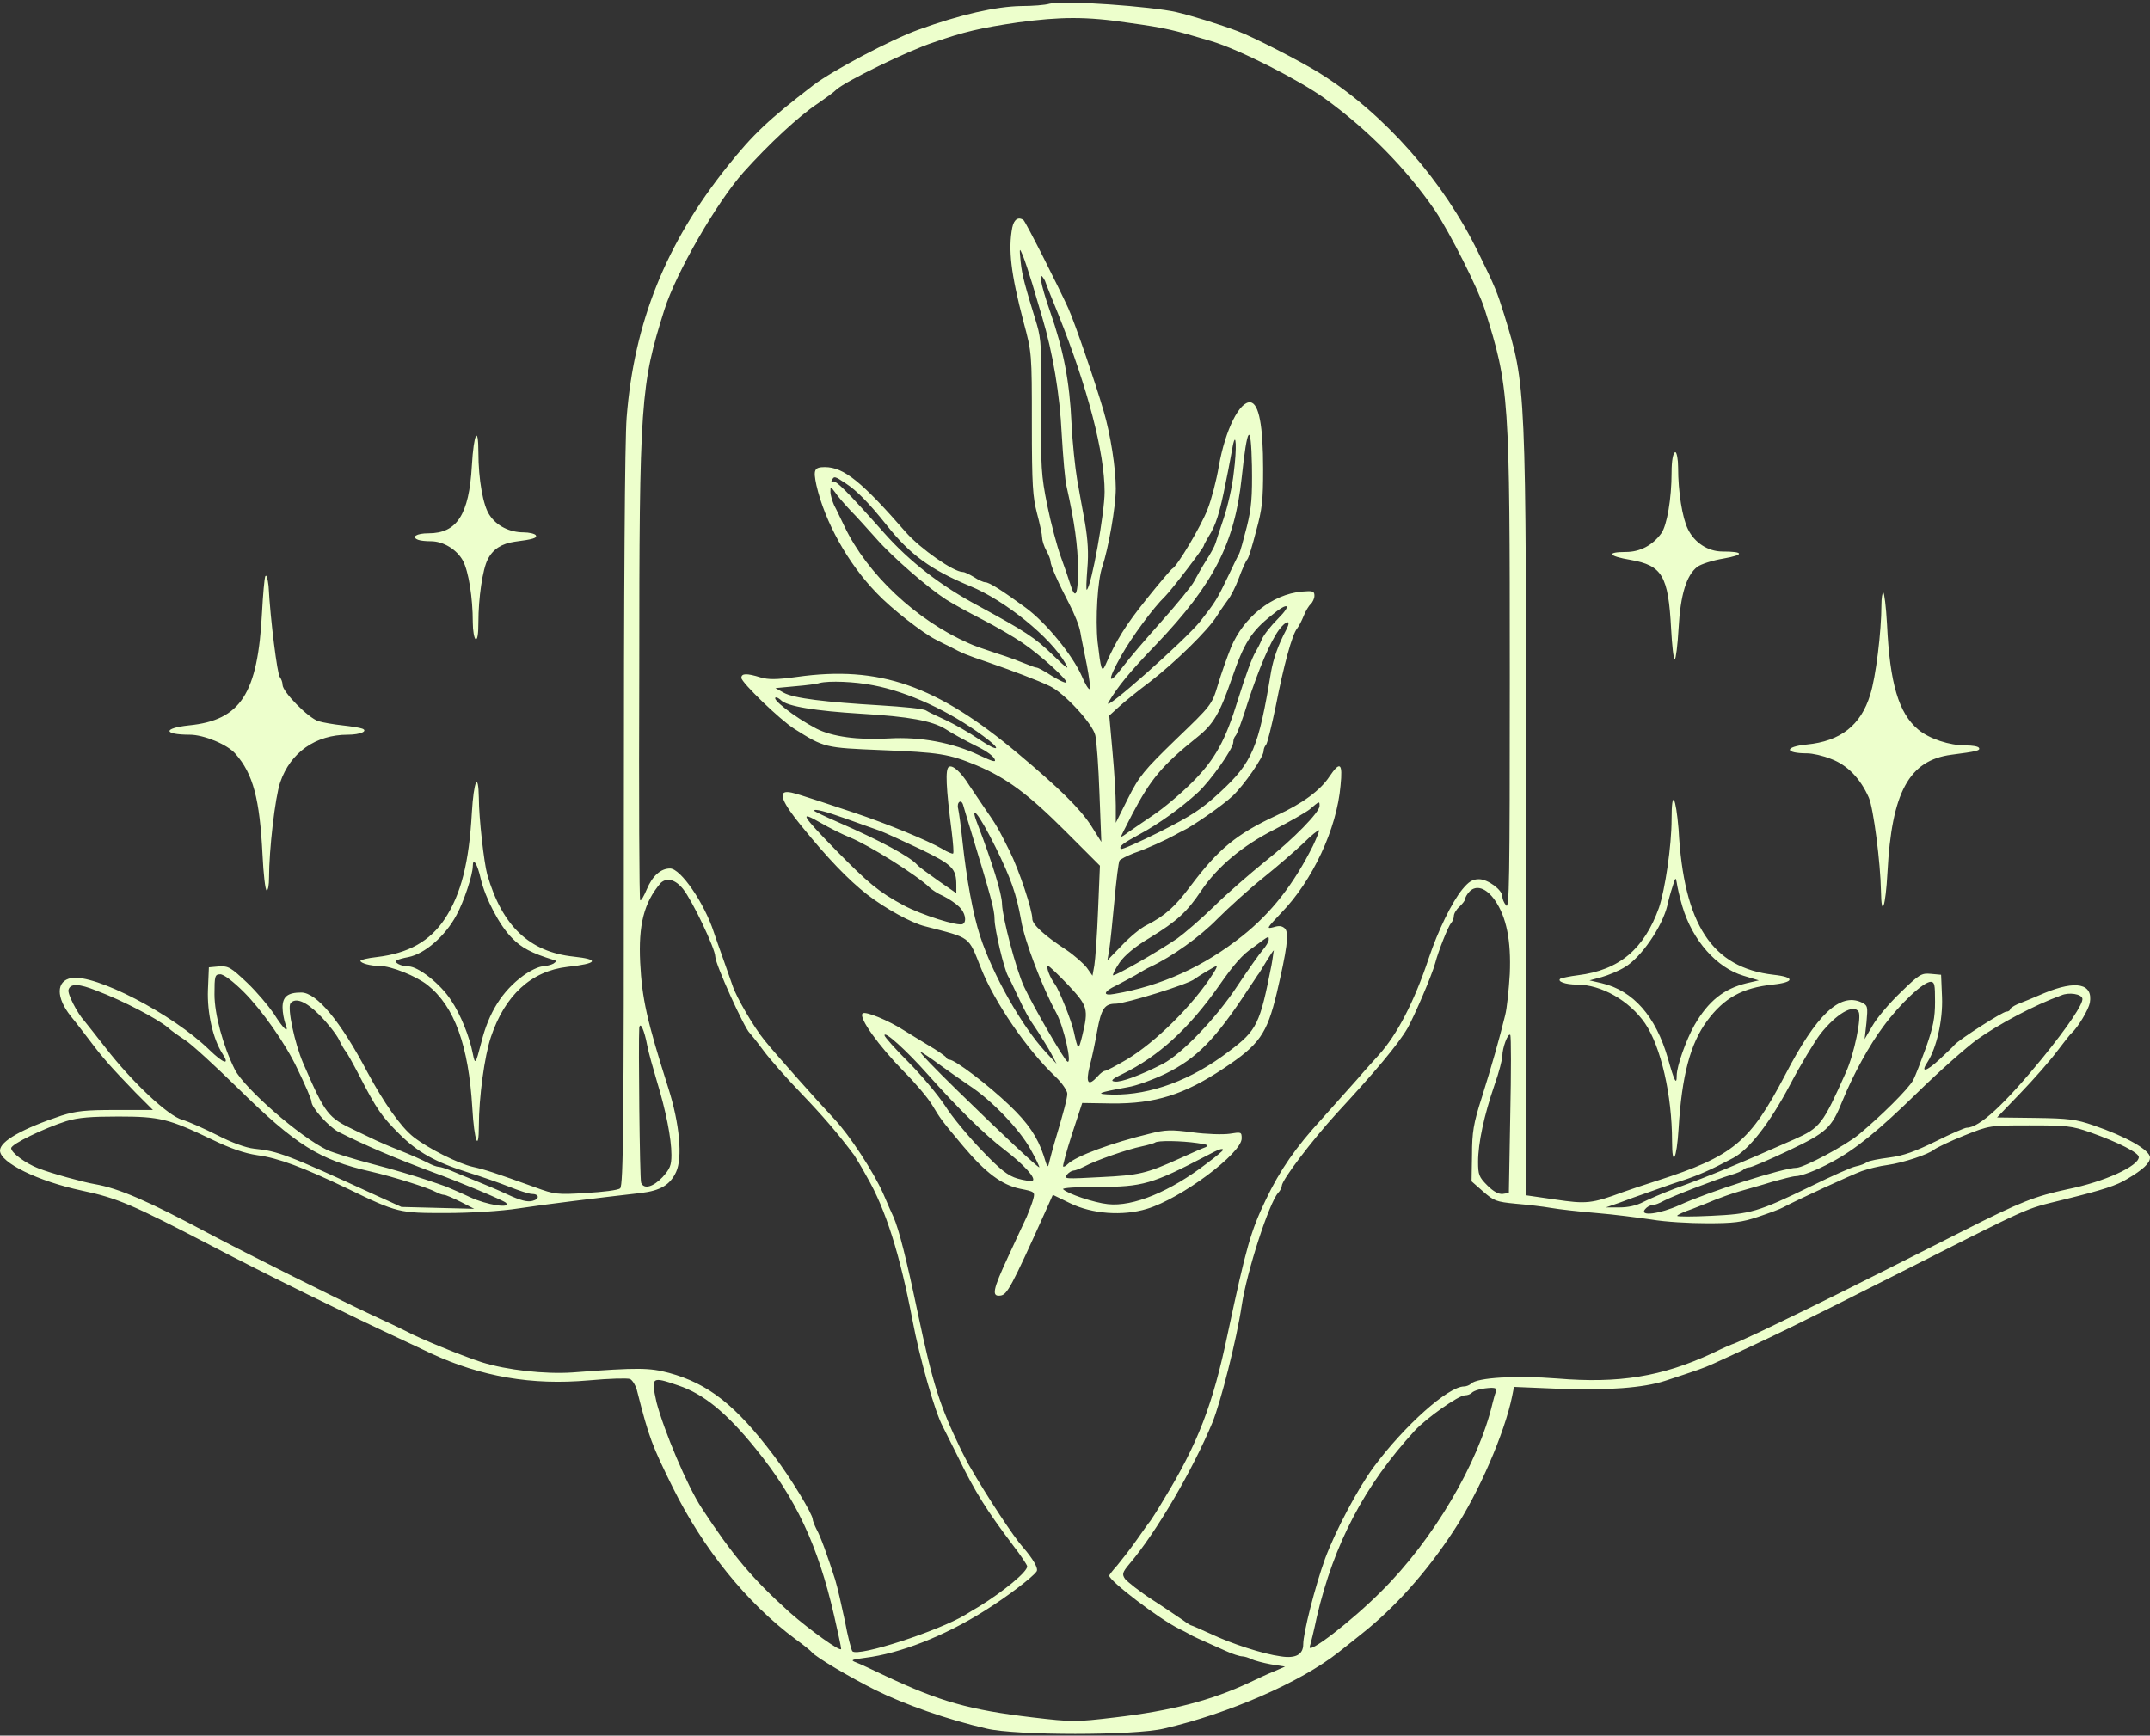 <?xml version="1.0" encoding="UTF-8" standalone="no"?><svg xmlns="http://www.w3.org/2000/svg" xmlns:xlink="http://www.w3.org/1999/xlink" fill="#edffcc" height="372.3" preserveAspectRatio="xMidYMid meet" version="1" viewBox="0.0 -0.6 461.1 372.3" width="461.1" zoomAndPan="magnify"><rect x="0.0" y="-0.6" width="461.1" height="372.3" fill="#333333" stroke="none"/><g id="change1_1"><path d="M225.1,0.2c-1,0.3-3.7,0.5-6.1,0.5c-5.4,0.1-13,1.8-22.1,5.1c-5.8,2.1-18.3,8.7-22.5,11.9c-9.5,7.3-12.9,10.5-18.4,17.4 c-13.2,16.5-20,33.5-21.6,53.8c-0.4,4.9-0.6,36.8-0.6,86.2c0,64.8-0.1,78.6-0.8,79.2c-0.4,0.4-3.7,0.8-7.3,1 c-6.2,0.4-6.8,0.3-10.9-1.2c-8.6-3.1-10.7-3.8-13.4-4.4c-3.1-0.7-9.5-3.9-12.7-6.4c-2.8-2.2-6.4-7.4-9.9-13.9 c-5.8-11-10.9-17.1-14.2-17.1c-2.9,0-4,0.9-4,3.2c0,1.1,0.3,2.6,0.6,3.5c0.9,2.3-0.3,1.3-2.5-2.2c-1.1-1.6-3.6-4.6-5.7-6.6 c-3.5-3.3-4-3.6-6-3.5l-2.2,0.2l-0.2,4.8c-0.2,5,1.1,10.6,3.1,13.7c1.7,2.6,0.3,2.2-2.8-0.8c-7.9-7.7-24.5-16.3-29.6-15.4 c-3.3,0.6-3.3,4.2-0.1,8.2c1,1.2,2.9,3.7,4.2,5.4c2.7,3.6,4.4,5.5,9.7,11l3.7,3.7h-7.9c-6.6,0-8.5,0.2-11.7,1.2 C4.8,241.5,0,244.2,0,246.2c0,2.6,8.2,6.6,17.6,8.6c7.6,1.6,10.8,3,27.7,11.8c11.4,6,30.4,15.3,40.1,19.8c2.4,1.1,5.5,2.6,7,3.3 c10.8,5,21.6,6.9,33.9,5.8c4.3-0.4,8.2-0.5,8.8-0.3c0.5,0.2,1.3,1.4,1.6,2.8c2.5,9.8,3.1,11.4,7.6,20.5 c6.5,13.1,15.8,24.7,26.3,32.5c1.8,1.3,3.4,2.6,3.5,2.8c0.9,1.1,8.2,5.4,13.6,8.1c6.2,3.1,15.6,6.4,23.9,8.3c6.3,1.5,31.7,1.5,38,0 c13.8-3.2,29.3-9.9,37.5-16.4c0.8-0.6,3-2.4,4.9-3.9c7.1-5.6,14-13.3,19.8-22.2c5.3-8,10.9-20.9,12.5-28.8l0.4-2l9.6,0.4 c10.4,0.4,18.2-0.2,22.8-1.7c7-2.3,8.2-2.7,10.4-3.7c12.1-5.5,18.4-8.6,36.6-17.8c33.1-16.7,29.4-15.1,38.6-17.4 c8.5-2.1,11.2-3,13.5-4.4c3.4-2,4.9-3.4,4.9-4.6c0-1.6-5.1-4.5-12.1-6.9c-3.8-1.3-5.3-1.5-12.5-1.6l-8.2-0.1l5-5.2 c2.8-2.9,6.3-6.9,7.8-8.9c1.6-2.1,3-3.9,3.2-4c1.4-1.3,3.6-5,3.9-6.5c0.7-4.1-2.9-4.9-9.7-2.1c-2.3,1-5,2.1-5.8,2.4 c-0.9,0.4-1.6,0.9-1.6,1.1c0,0.2-0.3,0.5-0.8,0.5c-0.8,0-10,5.9-11.1,7.1c-0.3,0.4-1.8,1.8-3.3,3.2c-2.8,2.6-4.1,2.9-2.5,0.5 c1.9-3,3.3-8.9,3.1-13.9l-0.2-4.8l-2.2-0.2c-2-0.2-2.5,0.1-6.5,4c-2.4,2.3-5.1,5.5-6,7.1l-1.7,2.9l0.4-3.6c0.3-3.4,0.3-3.6-1.1-4.3 c-4.6-2.1-9.6,2.6-16.3,15.5c-7.6,14.5-11.1,17.5-27.6,22.8c-2.5,0.8-5.8,1.9-7.2,2.4c-6.7,2.5-7.9,2.6-14.6,1.6l-6.2-0.9l0-80.8 c0-93.9,0-92.7-4.7-108.1c-1.5-4.8-1.9-5.9-5.5-13.2c-7.5-15.5-20.2-29.9-33.9-38.5c-4.1-2.6-14.7-8-17.7-9.1 c-4-1.5-9.8-3.3-13.2-4.1C247.1,0.8,228.1-0.6,225.1,0.2 M242.1,4.3c8,1.1,9.5,1.5,17.6,3.9c6.1,1.8,18.8,8.3,24.4,12.3 c9.5,6.9,17.5,15.1,23.7,24.1c3.2,4.8,9.2,16.7,10.6,21.1c5.3,16.8,5.4,18.5,5.4,78.9c0,44-0.1,50-0.8,49c-0.5-0.6-0.8-1.4-0.8-1.9 c0-1.4-3.1-3.7-5-3.7c-1.4,0-2.2,0.5-3.6,2.2c-2.2,2.7-5.2,8.8-7.2,14.8c-3.1,9.3-6.8,16.4-10.7,20.7c-0.9,1-3,3.3-4.7,5.3 c-1.7,1.9-5.1,5.7-7.5,8.4c-5.6,6.1-9,11-12,17.3c-3.3,6.9-4.2,10.1-8.2,28.8c-3.2,15.3-6.4,23.6-13.8,35.7 c-1.4,2.4-2.8,4.5-2.9,4.6c-0.2,0.2-1.4,1.9-2.8,3.9c-1.4,2-3.3,4.4-4.2,5.5c-0.9,1-1.7,2-1.7,2.2c0,1.1,10.7,9.3,15,11.4 c0.8,0.4,1.8,0.9,2.3,1.2c0.8,0.5,1.6,0.8,7.6,3.5c1.5,0.7,3.1,1.2,3.6,1.2s1.4,0.3,2,0.6s2.5,0.8,4.1,1.1l3.1,0.5l-2.3,1 c-1.3,0.5-3.6,1.6-5.3,2.4c-8.3,3.9-16.9,6.1-28.9,7.5c-8.4,1-9.1,1-17.6,0c-13.6-1.6-19.9-3.4-31.6-8.9c-2.7-1.3-5.5-2.6-6.3-2.9 c-1.3-0.5-1-0.6,2-1c7.3-0.9,16.9-4.6,25.6-10.1c4.5-2.8,10.2-7.1,11.1-8.4c0.5-0.6-0.8-2.8-3-5.3c-1.8-2-7.5-10.6-11.3-17.2 c-0.4-0.6-1.2-2.3-1.9-3.6c-4.6-9.6-6-13.9-9.3-29.5c-2.4-11.4-4-17.8-5.2-20.5c-0.3-0.6-1.3-2.9-2.2-5c-2.1-4.7-7.2-12.5-10.5-16 c-3.3-3.5-12.4-13.7-14.9-16.8c-2.3-2.8-6.1-9.3-6.9-11.8c-0.3-0.9-1.2-3.4-2-5.7c-0.8-2.2-1.7-4.8-2-5.7c-2-6.2-7.1-13.7-9.4-13.7 c-2,0-3.8,1.6-5,4.5c-0.6,1.4-1.2,2.5-1.4,2.3c-0.2-0.2-0.3-22-0.2-48.6c0-58.7,0.3-61.9,5.4-78.1c2.5-7.9,11.2-23,17-29.5 c5.3-5.9,11.8-12,15.9-14.7c1.6-1.1,3.4-2.4,4-3c2-1.8,15.3-8.3,20.8-10.1c6.6-2.3,10-3.1,18.2-4.3C227.4,3,232.9,2.9,242.1,4.3 M217.1,48.2c-0.9,4.7-0.3,9.9,2.4,20.2c1.8,6.7,1.8,6.7,1.8,21.9c0,13.3,0.2,15.7,1.1,19.2c0.6,2.2,1.1,4.6,1.1,5.2 c0,0.6,0.4,1.9,0.9,2.8c0.5,0.9,0.9,1.9,0.9,2.3c0,0.9,1.7,4.7,4,9.1c1.1,2.1,2.2,4.8,2.4,6.1c0.2,1.3,0.9,4.5,1.4,7.1 c0.5,2.6,0.8,5,0.6,5.1c-0.2,0.2-1-1.1-1.7-2.8c-2-4.5-7.7-11.5-12.1-14.7c-4.8-3.5-7.7-5.4-8.6-5.4c-0.4,0-1.5-0.5-2.4-1.1 c-1-0.6-2-1.1-2.4-1.1c-2,0-9.1-5-12.2-8.5c-9.4-10.8-13.3-14-17.4-14c-2.3,0-2.5,0.6-1.8,3.9c1.8,7.8,6.7,16.7,12.9,23.1 c3.1,3.3,9.9,8.6,12.7,10c1,0.5,2.3,1.2,3,1.5c2.8,1.5,3.6,1.8,8,3.3c5.5,1.9,10.8,3.9,13.5,5.2c3.1,1.5,9.1,8,9.7,10.5 c0.3,1.2,0.7,6.8,0.9,12.5l0.4,10.4l-2.2-3.5c-2.4-3.7-6.9-8.1-15.6-15.4c-17.5-14.7-29.8-19-47.5-16.5c-4.4,0.6-6.1,0.6-7.8,0.1 c-2.9-0.9-4.1-0.9-4.1,0.1c0,1,8.3,9,11.3,10.9c6.5,4.1,6.6,4.1,18.7,4.6c12.4,0.5,14.5,0.8,20.5,3.3c6.4,2.7,11,6.1,19,14.1 l7.4,7.4l-0.4,9.6c-0.2,5.3-0.6,10.6-0.8,11.8l-0.4,2.2l-1.2-1.7c-0.7-0.9-2.7-2.7-4.5-3.9c-4.6-3-7.2-5.4-7.2-6.6 c0-1.9-2.8-10.4-4.9-14.6c-2.4-4.8-2.7-5.4-5.5-9.4c-1.1-1.6-2.5-3.7-3.1-4.6c-1.8-2.9-3.6-4.5-4.4-4c-0.8,0.5-0.6,4.5,0.6,13.8 c0.3,2.5,0.5,4.7,0.3,4.8c-0.1,0.1-1.2-0.3-2.3-1c-3.1-1.8-11.8-5.4-19-7.8c-12.3-4.1-13.3-4.4-14.3-4.4c-1.9,0-1,2.3,3.1,7.3 c5.6,6.9,10,11.5,14.1,14.7c3.9,3,9.5,6.1,12.4,6.8c10,2.6,9.2,2,12,9c2.9,7.3,9.8,17.4,15.9,23.2c1.5,1.4,2.6,3.1,2.6,3.7 c0,1-0.8,4-2.8,10.7c-0.3,1.1-0.8,2.8-1,3.7c-0.4,1.7-0.4,1.7-1.3-1.2c-1.3-3.9-3.3-6.9-7.3-10.7c-4.6-4.4-11.7-9.8-12.9-9.8 c-0.3,0-0.6-0.2-0.7-0.5c-0.1-0.2-1.9-1.5-4-2.7c-2.1-1.3-4.3-2.6-4.9-3c-3.4-2.2-8.5-4.3-9-3.7c-0.9,0.9,3.5,7,8.8,12.4 c2.5,2.5,5.2,5.7,6.1,7.2c1.8,3,2,3.3,6.7,8.9c4.8,5.7,8.3,8.3,12.2,9.1c3.1,0.6,3.2,0.7,2.8,2.2c-0.2,0.8-0.9,2.6-1.4,3.8 c-0.6,1.3-2.4,5.1-4,8.6c-3.3,7.1-3.6,8.6-1.6,8.3c1.4-0.2,2.3-1.8,9.5-17.8l1.7-3.8l3.7,1.8c4.7,2.3,11.3,2.8,16.5,1.2 c7.3-2.2,20.3-11.9,20.3-15.1c0-1.4-0.1-1.4-2.6-1c-1.4,0.2-5,0.1-7.9-0.3c-4.6-0.6-5.8-0.6-9.3,0.3c-7.9,1.9-15.8,4.8-17.5,6.5 c-0.4,0.4-0.9,0.7-1,0.5c-0.1-0.1,0.7-3.2,1.9-6.9l2.2-6.7l6.3,0.1c9.3,0.1,15.6-1.9,24-7.5c7.7-5.1,9.3-7.4,11.4-16.1 c2.2-9.4,2.7-12.9,1.8-13.9c-0.6-0.6-1.3-0.7-2.5-0.3c-1.6,0.4-1.4,0.2,1.7-3.1c6.7-6.9,11.9-18,12.7-27.3c0.5-4.9-0.1-5.3-2.4-1.9 c-1.9,2.9-5.8,5.8-11.3,8.3c-8.6,4-12.5,7.2-18.5,15.2c-3.3,4.4-5.4,6.3-9.3,8.3c-1.3,0.6-3.7,2.6-5.4,4.4l-3.1,3.2l0.4-2.3 c0.2-1.3,0.7-6,1.1-10.4c0.4-4.5,0.9-8.4,1.1-8.7c0.2-0.3,1.6-1,3.1-1.6c2.7-0.9,7-2.9,8.8-3.9c0.5-0.3,1.3-0.7,1.7-0.9 c1.8-0.8,8.5-5.4,10.7-7.5c2.4-2.3,6.6-8.3,6.6-9.6c0-0.4,0.2-1,0.5-1.3c0.3-0.3,1.2-4,2.1-8.3c1.7-8.7,3.5-15.4,4.6-16.7 c0.4-0.5,1-1.7,1.4-2.7s1.1-2.2,1.5-2.5c0.4-0.4,0.8-1.2,0.8-1.8c0-1-0.3-1.1-2.7-0.9c-6.4,0.6-12.5,5.5-15.2,12 c-0.8,2-2.1,5.6-2.8,8c-1.3,4.3-1.4,4.4-9,11.7c-6.9,6.7-7.9,7.9-10.3,12.7l-2.6,5.2l0-3.7c0-2-0.3-7.2-0.7-11.5l-0.7-7.8l2.2-2 c1.2-1.1,4.2-3.5,6.6-5.3c5.3-4.1,12.4-11,14.3-14.1c0.8-1.3,1.9-2.8,2.4-3.5c0.5-0.6,1.6-2.7,2.3-4.6c0.7-1.9,1.5-3.7,1.8-4 s1.1-3,1.9-6.1c1.3-4.7,1.5-6.6,1.5-13.3c0-9.3-0.9-14-2.7-14.3c-2.3-0.3-5.4,5.8-6.8,13.7c-0.5,3-1.6,7.2-2.4,9.2 c-1.3,3.5-6.6,12.4-7.6,12.8c-0.2,0.1-2.7,3-5.5,6.5c-4.5,5.6-6.6,9-8.8,14.1c-0.8,1.8-1,1.1-1.7-4.9c-0.5-4.9,0-13.3,1-16.1 c1.3-3.9,2.9-12.8,2.9-16.8c0-4.3-1.1-11.5-2.6-16.6c-1.8-6.2-6.2-19-7.6-22.1c-2.1-4.6-8.9-18.1-9.6-18.9 C218.5,45.9,217.5,46.3,217.1,48.2 M221.4,60.3c0.7,2.3,1.6,5.5,2.1,7.1c2.3,7.7,3.8,16.6,4.2,25.1c0.3,4.9,0.7,10.1,1.1,11.5 c1.6,7.1,2.4,12.6,2.4,17.6c0,5.6-0.6,6.6-1.7,3c-0.3-1-1.2-3.6-2-5.8c-0.8-2.2-2.1-7.1-2.9-11c-1.3-6.5-1.4-8-1.3-21.1 c0.1-12.4,0-14.5-0.9-17.6c-2.6-8.5-3.2-10.6-3.5-13.5c-0.3-3.1-0.3-3.2,0.5-1.3C219.8,55.3,220.7,58,221.4,60.3 M227,66.9 c6.3,15.8,9.9,29.6,9.9,38c0,4.6-2.8,20.1-3.8,21c-0.2,0.2-0.1-1.9,0.1-4.5c0.3-3.4,0.1-6.2-0.5-9.8c-0.5-2.8-1.3-7-1.7-9.4 c-0.4-2.4-1-7.8-1.2-12.1c-0.4-8.8-1.7-15.6-4.6-23.9c-2.1-6-2.7-9.5-1.1-6.6C224.4,60.5,225.7,63.7,227,66.9 M267.4,112.4 c-0.7,2.7-1.4,5.4-1.7,5.9c-0.3,0.5-1.3,2.6-2.3,4.7c-2.4,5-2.7,5.5-6,9.7c-3.1,3.9-21.1,19.9-19.7,17.4c2-3.4,4.6-6.6,10.3-12.5 c12.3-12.9,16.8-21.7,18.3-35.7c1.2-11.3,2-12.3,2.2-2.6C268.6,106,268.4,108.4,267.4,112.4 M101.2,99.3 c-0.6,10.5-3.2,14.5-9.3,14.5c-2.6,0-3.8,0.8-2.2,1.4c0.5,0.2,1.7,0.3,2.7,0.3c2.7,0,5.6,1.8,6.9,4.2c1.2,2.3,2.1,7.9,2.1,13.2 c0,1.8,0.3,3.4,0.6,3.6c0.4,0.2,0.6-1.1,0.6-3.6c0-5.2,0.9-11.4,2-13.5c1.1-2.2,3-3.4,5.8-3.8c3.9-0.5,4.9-0.8,4.5-1.4 c-0.2-0.3-1.4-0.6-2.6-0.6c-3,0-5.8-1.4-7.3-3.7c-1.4-2-2.4-7.7-2.4-13.5C102.6,90.5,101.6,92.3,101.2,99.3 M264.6,100.8 c-0.3,2.9-1.3,7.2-2.1,9.6c-0.8,2.4-1.6,4.8-1.8,5.5s-1.1,2.3-2,3.7c-0.9,1.4-2,3.4-2.6,4.5c-0.5,1-3.7,4.9-7,8.6 c-3.3,3.7-7,8-8.1,9.5c-3.4,4.5-3.7,3.5-0.5-2.2c2.2-3.9,6.8-10.2,9.4-12.7c1.4-1.4,8.3-10.4,8.3-10.9c0-0.2,0.5-1,1-1.9 c1.5-2.3,2.4-5,3.7-11.7c0.7-3.3,1.3-6.8,1.5-7.8C265.1,91.6,265.3,95.5,264.6,100.8 M358.5,100.7c0,5.7-1,11.4-2.2,13.1 c-1.9,2.6-4.6,4-7.6,4c-4.3,0-3.8,0.9,1,1.7c6.8,1.2,8.1,3.4,8.7,14.8c0.2,3.6,0.5,6.5,0.8,6.5c0.2,0,0.6-3,0.8-6.6 c0.4-7.3,1.7-11.4,4-13.2c0.8-0.6,3.3-1.4,5.7-1.8c4.5-0.8,4.3-1.5-0.3-1.5c-3.1,0-6-1.9-7.4-4.8c-1.2-2.4-2.1-8-2.1-13.2 c0-1.8-0.3-3.3-0.6-3.3C358.8,96.5,358.5,98.3,358.5,100.7 M181.4,103.1c2.3,1.5,4.9,4.1,8.8,9c5,6.3,9.4,9.5,17.8,13 c7.6,3.1,17.4,11.1,20.5,16.6c0.9,1.5,0.4,1.2-2.6-1.7c-4-3.9-6.1-5.2-16-10.6c-8.1-4.3-14.8-9.5-20.3-15.7 c-7.9-8.9-10.4-11.4-11-11c-0.3,0.2-0.4,0.1-0.2-0.3C178.9,101.5,179,101.5,181.4,103.1 M182.4,108.9c1.3,1.3,3.7,4,5.5,6 c3.5,4,11,10.5,15,13.1c1.4,0.9,4.9,2.8,7.8,4.3c2.9,1.5,6.7,3.7,8.6,5c4.1,2.8,9.8,8.1,9.4,8.5c-0.2,0.2-1.6-0.5-3.1-1.4 c-1.5-1-3-1.8-3.3-1.8c-0.3,0-1.3-0.4-2.3-0.8s-3.8-1.5-6.1-2.2c-2.4-0.8-5.1-1.7-6.1-2.2c-11.2-4.9-21.8-14.8-26.7-25.1 c-0.8-1.6-1.7-3.6-2.2-4.5c-0.4-0.9-0.8-2.2-0.8-2.9c0-1.2,0-1.2,1,0.1C179.6,105.8,181.1,107.5,182.4,108.9 M56.9,123 c-0.2,0.5-0.5,4-0.7,7.7c-0.9,17.6-4.6,23.2-15.7,24.3c-5.6,0.6-5.5,2,0.2,2c3,0,8.1,2.1,9.8,4.1c3.8,4.3,5.2,9.7,5.8,21.6 c0.2,4.2,0.6,7.7,0.9,7.7s0.5-1.2,0.5-2.7c0-6,1.3-17.3,2.4-20.5c2.2-6.4,7.6-10.2,14.5-10.2c2.7,0,4.4-0.8,3.1-1.3 c-0.5-0.2-2.4-0.5-4.2-0.7c-1.9-0.2-4.2-0.6-5.2-0.9c-2.2-0.7-7.7-6.3-7.7-7.8c0-0.6-0.3-1.3-0.6-1.7c-0.5-0.5-2-12-2.4-19.5 C57.4,123.5,57.2,122.6,56.9,123 M403.5,129.2c0,5.6-1.2,15.5-2.4,19.2c-2,6.6-6.4,10-13.6,10.7c-4.9,0.5-4.8,1.9,0.1,1.9 c1.1,0,3.4,0.5,5.1,1.2c3.5,1.3,6.3,4.2,8.1,8.3c1,2.3,2.5,14,2.6,20c0.1,6.1,1,3.4,1.4-4c0.9-17.1,4.6-24,13.7-25.2 c5.4-0.7,6.3-0.9,5.9-1.5c-0.2-0.3-1.4-0.5-2.8-0.5c-3.5,0-7.8-1.4-10.2-3.4c-4.2-3.5-6.1-9.9-6.7-22.6c-0.2-3.8-0.6-6.8-0.8-6.8 C403.7,126.5,403.5,127.7,403.5,129.2 M274.1,132.1c-1.5,1.5-3.1,3.5-3.5,4.5c-0.4,1-1,2.1-1.3,2.6c-0.8,1.3-2.1,4.9-3.8,10.3 c-2.7,8.8-4.9,12.8-9.8,17.7c-2.5,2.5-6.2,5.6-8.3,7c-2.1,1.4-4.5,3.1-5.4,3.7c-0.9,0.7-1.6,1.1-1.6,1c0-0.1,1.1-2.3,2.4-4.8 c4-7.6,6.4-10.5,14-16.6c3.5-2.8,4.8-5.1,7.4-12.6c2.6-7.6,4.2-10.1,8.5-13.5C276.3,128.4,277.2,129,274.1,132.1 M275.9,134.4 c-1.8,3.4-2.8,6.3-3.3,9.1c-2.7,16.4-4,19.4-10.9,25.8c-4,3.7-6.2,5.1-12.9,8.5c-4.4,2.2-8.2,3.9-8.4,3.7c-0.5-0.5,0.4-1.2,4.1-3.2 c3.9-2.1,8.8-5.6,12.4-8.9c2.7-2.5,7.6-9.4,7.6-10.8c0-0.5,0.2-1.1,0.5-1.4c0.3-0.3,1.5-3.5,2.6-7.1c2.4-7.3,4.8-13,6.7-15.6 C275.9,132.4,277,132.3,275.9,134.4 M187.3,146.4c7.4,1.4,16.3,5.5,23.6,10.9c4.1,3,3.4,3.6-0.9,0.7c-2.2-1.5-5.4-3.3-7.1-4.1 c-1.7-0.8-3.7-1.7-4.3-2.1s-5-0.8-9.8-1.1c-11.8-0.7-18.5-1.5-20.7-2.7l-1.8-1l4.3-0.4c2.4-0.2,4.7-0.5,5.2-0.7 C177.8,145.4,183.3,145.6,187.3,146.4 M167.5,149.6c1.3,1.3,7.3,2.3,17.2,2.9c10.2,0.6,15.2,1.5,18.1,3.3c1.4,0.9,3.5,2.1,7.5,4.1 c1.4,0.7,2.7,1.7,3,2.3c0.4,0.8-0.3,0.6-3.3-0.8c-5.7-2.7-12.6-4-19.4-3.6c-6.6,0.4-12.2-0.4-15.5-2.1c-4.8-2.5-10.1-6.7-8.6-6.7 C166.7,149,167.2,149.3,167.5,149.6 M101.2,173.7c-0.6,10.7-2.3,17.5-5.8,22.8c-3.2,4.8-7.8,7.4-14.6,8.2c-1.9,0.2-3.5,0.6-3.5,0.8 c0,0.5,2.1,1.1,4.1,1.1c2.5,0,7.9,2.2,10.3,4.1c5.8,4.6,8.8,13,9.6,26.4c0.4,7,1.4,9.7,1.4,3.8c0-6,1.2-15,2.6-19.1 c3-8.9,8.6-14.1,16.4-15c6.5-0.7,7-1.6,1.3-2.2c-9.4-1-15.3-6.5-18.5-17.6c-0.7-2.5-1.8-12.2-1.8-16.4 C102.6,164.7,101.6,166.9,101.2,173.7 M358.5,175.1c0,5.8-1.4,15.1-2.7,19c-3.2,8.9-8.5,13.4-17.4,14.5c-1.7,0.2-3.4,0.6-3.7,0.7 c-0.9,0.6,1,1.3,3.5,1.3c5.2,0,11.2,3.4,14.6,8.3c3.4,5,5.8,15.4,5.8,25.3c0,5.8,1,3.9,1.4-2.7c0.7-11.4,2.5-18.2,6.1-23.1 c3.7-5,7.6-7.1,14.1-7.8c4.7-0.5,4.8-1.6,0.2-2.1c-13.2-1.5-19.3-10.7-20.4-31.2C359.4,170.2,358.5,168.5,358.5,175.1 M206.6,172.2 c0.1,0.4,0.8,2.7,1.5,5c4.4,14.5,5.2,17.3,5.2,19.4c0,2.1,2,10.6,2.9,12.2c0.3,0.5,1.2,2.4,2,4.1c1.7,3.6,2.2,4.6,4.4,7.8 c0.8,1.3,2.1,3.3,2.8,4.6l1.2,2.3l-2.4-2.6c-5-5.4-11.3-16.5-14-24.8c-1.5-4.6-2.9-12.1-3.8-20.5c-0.3-2.9-0.7-5.9-0.9-6.8 C205.1,171.5,206.2,170.6,206.6,172.2 M283,172.3c0,1.3-5.5,7-11.7,11.9c-3.2,2.6-8.2,6.9-11,9.7c-2.9,2.8-6.4,5.8-7.8,6.8 c-4.4,3-13.5,8.2-13.8,7.9c-0.1-0.1,0.5-1.4,1.4-2.7c1.1-1.6,3.4-3.5,6.6-5.4c5.7-3.5,7.9-5.5,10.9-10c3.5-5.2,8.9-9.7,15.6-13.1 c3.3-1.7,6.8-3.7,7.7-4.4C283,171.2,283,171.2,283,172.3 M181.4,175c2.8,1,6.1,2.2,7.3,2.6c1.3,0.5,5.2,2.3,8.8,4 c6.8,3.3,7.6,4.1,7.6,7.7v1.7l-3.9-2.7c-2.1-1.5-4.2-3-4.5-3.4c-1.5-1.7-7.7-5.1-17.1-9.2c-2.8-1.2-5-2.3-5-2.4 C174.6,172.8,176.9,173.4,181.4,175 M182.2,179c4.2,1.7,14.4,8.1,17.2,10.8c0.4,0.4,1.7,1.3,2.9,1.8c1.2,0.6,2.7,1.6,3.4,2.3 c1.3,1.2,1.7,3.2,0.8,3.7c-0.9,0.6-9-2-12.7-4c-5.4-2.9-7.6-4.8-14.4-11.7c-7.6-7.8-8.1-8.7-3.4-6C177.9,177,180.7,178.4,182.2,179 M213.5,181.1c3.3,6.7,4.5,10.1,5.5,15.7c0.7,4.4,4.6,14.5,7.5,19.8c1.7,3.1,3.5,11.3,2.4,10.5c-0.7-0.4-7.2-11.6-9.3-16.1 c-1.7-3.7-4.6-14.7-4.7-17.7c0-2.1-2.1-8.9-5.2-17C207.7,171.2,210,174,213.5,181.1 M281.6,180.8c-4.1,8.2-8.9,14.4-15.2,19.4 c-8.2,6.5-17.3,10.7-27.4,12.4c-2.6,0.5-2.4-0.5,0.4-1.8c1-0.5,2.8-1.5,4.1-2.2c1.3-0.8,2.7-1.6,3.2-1.8c4.7-2.2,10.7-6.5,14.4-10.3 c2.4-2.4,6.8-6.4,9.8-8.8c3-2.4,6.9-5.8,8.6-7.4c1.7-1.7,3.2-2.9,3.4-2.8C283,177.6,282.4,179.1,281.6,180.8 M103.1,187.9 c1,4.2,4,10,6.7,12.7c2,2.1,4.3,3.3,8.9,4.7c0.7,0.2,0.7,0.3,0,0.8c-0.5,0.3-1.5,0.5-2.3,0.6c-0.8,0-2.7,0.9-4.2,2 c-4.5,3.3-7.4,7.9-9,14.4c-1.2,4.6-1.3,4.8-1.8,2.3c-0.7-3.6-2.6-8.4-4.7-11.5c-2.2-3.4-7-7.2-9.1-7.2c-1.6,0-3.3-0.9-2.5-1.3 c0.3-0.2,1.4-0.5,2.5-0.7c3.5-0.7,7.9-4.5,10.3-9c1.6-2.9,3.5-8.7,3.5-10.5C101.4,183.2,102.4,184.7,103.1,187.9 M360.8,193.8 c2.2,7.4,7.4,13.2,13.1,14.9l3.3,1l-2.6,0.6c-4.9,1.2-8.2,3.8-11.2,9c-1.8,3.2-3.8,8.8-3.8,10.8c0,2.2-0.5,1.3-1.9-3.7 c-2.6-9-7.4-14.5-14.2-16.1l-2.6-0.6l2.6-0.7c1.4-0.4,3.6-1.3,4.9-2.1c3.5-2,8.1-8.7,9.2-13.3c0.2-1,0.7-2.8,1.1-4 c0.6-2,0.7-2.1,0.9-0.9C359.7,189.5,360.2,191.8,360.8,193.8 M146.5,190.1c2,2.5,6.9,12.8,6.9,14.5c0,1.6,6.3,15.5,7.4,16.4 c0.2,0.2,1.5,1.8,2.9,3.7c1.4,1.9,5.1,6.1,8.1,9.2c4.6,4.8,7.8,8.5,11.4,13.3c0.2,0.3,1.5,2.4,2.7,4.6c4.1,7.1,7.1,16.7,9.8,30.8 c1.5,8,4.8,19.7,6.5,22.8c0.3,0.6,1.8,3.6,3.3,6.6c3.7,7.6,6.2,11.5,11.7,18.8c1.7,2.2,3.1,4.3,3.1,4.6c0,1.2-5,5.3-10.3,8.6 c-0.5,0.3-1.9,1.1-3,1.8c-5.6,3.4-23,9.1-24.2,7.8c-0.2-0.2-1-3.2-1.6-6.5c-0.7-3.3-1.6-7.3-2.1-8.9c-1.6-5-3.1-9.2-4-10.8 c-0.4-0.8-0.8-1.8-0.8-2.1c0-1.1-4.8-9-8.3-13.6c-8.2-10.9-14.1-15.5-22.5-17.8c-4.2-1.1-6.4-1.2-20.7-0.1 c-5.9,0.4-14.1-0.5-19.5-2.2c-3.8-1.2-13.6-5.2-16.1-6.6c-0.8-0.4-4.3-2.1-7.8-3.7c-7.7-3.6-26.7-13.1-34.6-17.3 c-13.1-7-19.3-9.7-24.5-10.6c-2.4-0.4-9.3-2.3-12.1-3.4c-2.6-1-5.8-3.3-5.8-4.3c0-0.9,7.1-4.3,11.8-5.8c2.6-0.8,5.4-1,11.2-1 c8.9,0,10.8,0.5,20,4.9c4.1,2,7.1,3,9.8,3.4c4.5,0.6,9.8,2.6,19.2,7.1c10.9,5.3,11.2,5.3,21.3,5.3c5.1,0,11.8-0.4,15.6-1 c5.9-0.9,16.6-2.2,26.2-3.3c4.1-0.5,6.2-1.7,7.5-4.5c1.4-3,0.8-10.3-1.7-18.1c-4.6-14.5-5.6-19.1-6-26.8c-0.4-8.1,0.8-12.9,4.4-17.1 C143,187.6,144.8,188,146.5,190.1 M320.6,192.5c2.5,3.6,3.5,8.7,3.2,15.8c-0.2,3.3-0.6,7.4-1,8.9c-1.3,5.3-2.9,10.9-5,17.6 c-1.8,5.6-2.1,7.5-2.1,12.3l-0.1,5.7l2.5,2.2c2.3,2,2.8,2.2,6.9,2.6c2.4,0.2,5.9,0.6,7.6,0.9c1.7,0.3,6.1,0.8,9.8,1.1 c3.7,0.3,9,1,11.8,1.4c2.9,0.5,8.2,0.8,11.9,0.8c5.6,0,7.5-0.2,11-1.4c2.4-0.8,4.8-1.7,5.3-2c3.2-1.7,14.7-7,16.9-7.8 c1.4-0.5,3.9-1.1,5.5-1.3c3.5-0.5,8.8-2.3,10-3.3c0.5-0.4,3.4-1.8,6.4-3c5.5-2.2,5.5-2.2,14.1-2.2c7.9,0,9,0.1,13,1.5 c6.2,2.2,10.4,4.4,10.4,5.3c0,1.9-7.3,5.3-15.3,6.9c-6.9,1.5-9.9,2.6-22.5,9c-25.7,13-29.8,15-39.1,19.5c-5.3,2.6-9.8,4.6-9.9,4.6 c-0.1,0-2.3,0.9-4.7,2.1c-10.8,5-20,6.5-33.2,5.4c-8.9-0.7-17.2-0.2-18.5,1.1c-0.3,0.3-1,0.6-1.5,0.6c-3.4,0-12.8,8.4-19.4,17.3 c-3.4,4.6-8.2,13.7-10.4,19.6c-2.2,6.1-4.7,16-4.7,18.4c0,2.2-1.6,3.1-4.8,2.6c-3.8-0.5-10.6-2.7-15.2-4.9c-2-0.9-3.8-1.7-3.9-1.7 c-0.2,0-1-0.5-1.8-1.1c-0.9-0.6-3.8-2.6-6.6-4.4c-2.8-1.8-5.4-3.9-5.9-4.5c-0.7-1-0.6-1.4,0.9-3.2c5.8-6.8,13.6-20.2,17.8-30.3 c1.8-4.4,5.2-17.8,6.3-25.1c1.1-7.4,5.9-22.1,7.8-24.2c0.5-0.5,0.8-1.2,0.8-1.5c0-1.3,6.6-9.9,11.6-15.4 c8.5-9.2,13.3-14.9,15.4-18.5c1.5-2.7,5.2-11.3,5.9-13.9c0.7-2.7,2.8-7.9,3.4-8.6c0.3-0.3,0.6-1,0.6-1.5c0-0.5,0.5-1.4,1.2-2 c0.6-0.6,1.2-1.3,1.2-1.6c0-0.3,0.4-1.1,1-1.7C316.6,189.2,318.7,189.8,320.6,192.5 M272.1,201c0,0.4-0.6,1.4-1.3,2.2 c-0.7,0.8-3.1,4.2-5.3,7.5c-4.7,7.2-12.1,14.8-16.1,16.9c-4.9,2.5-9,4-10.3,3.8c-1-0.1-0.7-0.5,1.6-1.6c7.8-3.8,14.3-9.8,20.7-18.9 c3.2-4.6,5.1-6.8,7.4-8.3C272.3,200,272.1,200.1,272.1,201 M272.7,206.4c-2.5,12.7-3.1,14-9.1,18.5c-8.1,6.2-16.8,9.4-24.9,9.3 c-4.1-0.1-3.4-0.4,3.2-1.6c1.9-0.3,5.6-1.7,8.1-2.9c6.7-3.3,10.7-7.4,17.7-18.1c0.9-1.3,1.8-2.7,2-3c0.3-0.3,1.1-1.7,1.9-3 c0.8-1.3,1.5-2.4,1.6-2.3C273.1,203.5,273,204.8,272.7,206.4 M229.1,210.7c4.2,4.5,4.4,5.1,3,10.9c-0.8,3.2-0.9,3.2-1.8-0.9 c-0.5-2.4-3.2-9-4-10.1c-1.1-1.4-2.1-4-1.5-4C225,206.6,227,208.5,229.1,210.7 M260.2,208.2c-4.3,6.8-12.4,14.8-18.6,18.5 c-2.2,1.3-4.3,2.4-4.6,2.4c-0.3,0-1,0.5-1.6,1.2c-2,2.2-2.6,1.5-1.7-2.2c0.5-1.8,1.2-5.2,1.6-7.5c0.9-4.9,1.6-5.9,4-5.9 c2,0,15.7-4.2,16.9-5.3c0.8-0.6,4.3-2.7,4.7-2.8C261.1,206.6,260.8,207.3,260.2,208.2 M52.3,212.2c3.8,3.8,8.9,11,11.4,16.3 c1.7,3.5,3.1,6.7,3.1,7.2c0,1.3,3.7,5.4,5.8,6.5c5.7,2.9,12.3,5.7,20.1,8.6c5.8,2.1,15.3,6.1,15.8,6.6c1.3,1.3-4.1,0.5-7.7-1.2 c-2.1-1-4.5-2-5.2-2.3c-0.8-0.3-2.9-1-4.7-1.6c-1.8-0.6-6.7-2.1-11-3.2c-4.2-1.1-8.6-2.5-9.7-3c-6-2.9-17.7-13.2-19.8-17.2 c-2.6-5.2-4.4-12-4.4-16.2c0-3.9,0.1-4.3,1.2-4.3C47.9,208.3,50.1,210,52.3,212.2 M415,214.3c0,3.4-0.4,5.4-1.9,9.7 c-1.1,3-2.3,6.2-2.8,7.1c-1,1.9-7,7.8-11.7,11.7c-3.1,2.5-11.6,7-13.3,7.1c-2.9,0-19,5.2-25.1,8c-4.2,1.9-8.7,2.5-7.4,0.9 c0.4-0.5,1.1-0.9,1.6-0.9s1.5-0.4,2.4-0.9c1.6-0.9,11.2-4.6,14.5-5.6c1.1-0.3,2.3-0.8,2.6-1.1c0.3-0.3,0.9-0.5,1.3-0.5 c0.4,0,4.2-1.6,8.4-3.6c8.2-3.9,9.2-4.8,11.6-10.8c2.3-5.6,5.7-11.8,8.7-15.8c3.6-4.9,8.6-9.6,10.2-9.6 C414.9,210.1,415,210.5,415,214.3 M20.7,211.9c5.6,2.1,13,6,15.3,7.9c0.6,0.6,2.3,1.8,3.7,2.7c1.4,0.9,6.4,5.5,11.2,10.2 c12.6,12.4,17.6,15.5,28.6,18c4.8,1.1,12.4,3.5,14,4.4c0.6,0.3,1.3,0.6,1.7,0.6c0.4,0,2,0.7,3.6,1.5l2.9,1.5l-7.8-0.2l-7.8-0.2 l-5.7-2.6c-18.7-8.6-20.8-9.4-25.9-9.9c-1.8-0.2-4.8-1.3-7.9-2.9c-2.8-1.4-6.1-2.9-7.5-3.3c-3-0.8-10.7-8-16.5-15.5 c-2.1-2.7-4.1-5.2-4.5-5.7c-1.5-1.6-3.7-5.9-3.4-6.7C15.1,210.3,17,210.4,20.7,211.9 M446.6,213.6c0.2,1.1-3,5.9-8.6,12.8 c-8.1,9.9-13.5,14.9-16.2,14.9c-0.4,0-3.4,1.3-6.6,2.9c-4.5,2.2-6.9,3.1-10,3.5c-2.3,0.3-4.4,0.7-4.8,1c-0.4,0.3-1.4,0.7-2.4,0.9 c-1,0.2-5.2,2.1-9.5,4.2c-11.5,5.6-13,6-21.5,6.4c-4,0.2-7.3,0.2-7.3,0c0-0.2,1.5-0.9,3.3-1.5c1.8-0.7,4.1-1.6,5-2 c1-0.4,3.2-1.2,4.9-1.7c1.7-0.5,5-1.4,7.2-2.1c2.2-0.6,4.4-1.2,5-1.2c1.2,0,4.6-1.3,7.7-3c5.1-2.7,10.1-6.8,18.4-14.9 c4.8-4.7,10.6-9.8,12.8-11.4c4.8-3.4,12.3-7.4,18.1-9.5C443.7,212.2,446.4,212.6,446.6,213.6 M68.5,217.1c1.7,1.7,3.6,4.1,4.2,5.3 c0.6,1.3,1.3,2.4,1.5,2.6c0.2,0.2,1.5,2.5,2.9,5.2c3.7,7.2,4.8,8.7,8.5,12.4c4,4,7.8,6.1,14.8,8.3c2.9,0.9,6.9,2.3,8.9,3.1 c2,0.8,4.2,1.5,4.7,1.5c1.7,0,1.8,1.1,0.2,1.5c-1.1,0.3-2.6-0.1-5.4-1.4c-2.1-1-5.3-2.3-7-3c-1.7-0.7-4-1.6-5.1-2.1 c-1-0.4-2.2-0.8-2.6-0.8c-0.4,0-1.5-0.4-2.4-0.9c-1-0.5-3.6-1.7-5.9-2.6c-2.3-0.9-4.6-1.9-5.2-2.2c-0.6-0.3-2.5-1.2-4.4-2.1 c-5.9-2.8-6.4-3.4-11.2-14.5c-1.8-4.2-3.4-11.7-2.7-12.8C63.4,213.3,65.6,214.2,68.5,217.1 M398.6,216.4c0.7,1.1-0.9,9-2.7,13 c-5,11.2-5.5,11.9-11.1,14.4c-12,5.3-17.5,7.6-25.7,10.6c-2.4,0.9-5.4,2.2-6.6,2.8c-1.5,0.8-3.3,1.2-5.2,1.2l-2.9,0l2.9-1 c1.6-0.6,4.3-1.6,6.1-2.2c1.7-0.6,5-1.8,7.2-2.5c3.7-1.2,6.4-2.4,11.1-4.9c3.4-1.8,7.8-7.4,12.2-15.7c2.3-4.4,5.3-9.3,6.5-10.9 C393.8,216.9,397.5,214.7,398.6,216.4 M138.8,223.6c0.3,1.6,1.3,5.1,2.1,7.8c1.9,6.2,3.1,12.2,3.1,15.7c0,2.3-0.3,3-1.9,4.8 c-2,2.1-4,2.7-4.6,1.2c-0.3-0.7-0.6-30.2-0.4-33.2C137.3,218.4,138.2,220.4,138.8,223.6 M199,229.9c6.4,7.2,12.2,12.9,16.4,16.1 c4.2,3.2,7,6.3,6,6.7c-0.4,0.1-1.8-0.1-3.2-0.5c-2-0.6-3.6-1.8-7.6-6c-2.8-2.9-6.4-7.2-7.9-9.6c-1.6-2.4-5.1-6.6-7.9-9.4 c-2.8-2.8-5.1-5.4-5.1-5.7C189.6,220.4,194.3,224.6,199,229.9 M323.9,238.6l-0.3,16.7l-1.3,0.2c-0.9,0.1-2-0.5-3.3-1.8 c-1.8-1.8-2-2.3-2-5.1c0-4,1.3-10,3.5-16.4c1-2.8,1.7-5.6,1.7-6.3c0-1.7,1.2-5,1.7-4.5C324.1,221.7,324.1,229.4,323.9,238.6 M201.4,227.7c1.9,1.4,4.8,3.4,6.4,4.5c4.9,3.2,10.9,9.5,13.2,13.7c1.2,2.1,2,3.9,1.9,3.9c-0.4,0-8.2-7.3-17.7-16.6 c-4.6-4.5-8.2-8.2-7.8-8.2C197.7,225.1,199.5,226.3,201.4,227.7 M256.8,244.6c2.2,0.3,2.6,0.5,1.7,0.9c-0.6,0.2-3.1,1.3-5.5,2.4 c-7.1,3.2-8.6,3.6-17,4c-7.4,0.4-8,0.4-7.2-0.5c0.4-0.5,1.1-0.9,1.4-0.9c0.4,0,1.4-0.4,2.4-0.9c2.4-1.3,9.3-3.7,12.3-4.3 c1.4-0.3,2.7-0.7,2.8-0.8C248.2,244,253.4,244.1,256.8,244.6 M262.3,246.1c0,0.1-1.5,1.4-3.4,2.8c-7.9,6.1-15.9,9.4-21.3,8.8 c-2.9-0.3-8.6-2.2-9.6-3.2c-0.3-0.3,3.1-0.5,7.5-0.5c9.6,0,11.6-0.6,23.3-6.7C261.4,245.9,262.3,245.6,262.3,246.1 M145.5,296.6 c5.4,1.8,10.4,5.9,16.6,13.6c8.6,10.6,13.3,20.6,16.8,35.8c0.8,3.5,1.5,6.7,1.5,7.1c0,0.8-6.8-4.1-11-7.8 c-8-7.2-12.3-12.3-18.9-22.4c-3.1-4.7-8.1-16.6-9.7-22.7C139.6,294.7,139.7,294.6,145.5,296.6 M320.8,298c-0.2,0.5-0.5,1.6-0.7,2.4 c-3,12.8-12.7,29.3-23.9,40.4c-6.5,6.5-15.9,13.7-15.3,11.8c0.2-0.6,0.9-3.4,1.5-6.3c3.7-15.8,10.2-28.2,21-40 c2.5-2.7,9.4-7.6,10.8-7.6c0.5,0,1.1-0.2,1.4-0.5c0.6-0.6,2.3-1,4.2-1.1C320.8,297.1,321.1,297.3,320.8,298"/></g></svg>